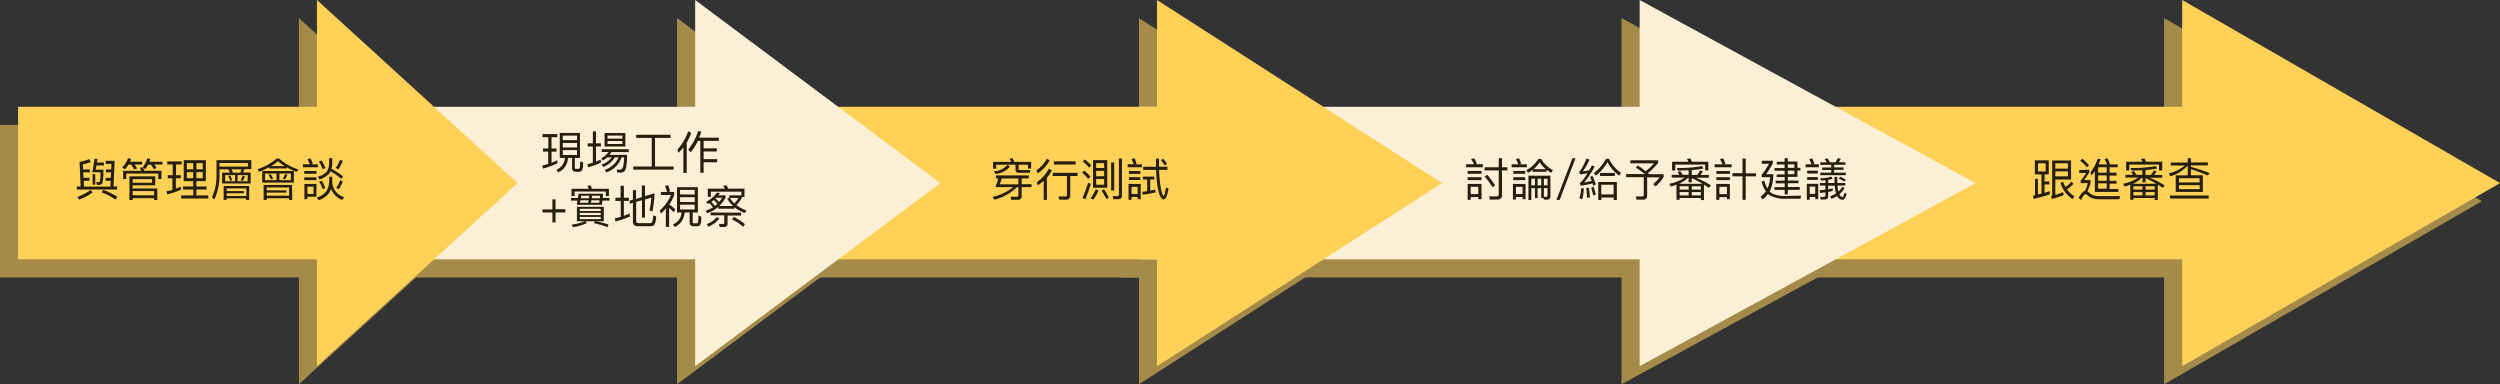 <svg xmlns="http://www.w3.org/2000/svg" viewBox="0 0 553 85"><rect x="0" y="0" width="553" height="85" fill="#333333" stroke="none"/><title>workflow1-chi_1</title><g id="Layer_2" data-name="Layer 2"><g id="Layer_6" data-name="Layer 6"><line x1="374" y1="44.5" x2="549" y2="44.5" fill="#261f0d"/><polygon points="478.7 85 549 44.5 478.7 4 478.7 27.63 374 27.63 374 61.37 478.7 61.37 478.7 85" fill="#a58b4a"/><line x1="248" y1="44.5" x2="433" y2="44.5" fill="#261f0d"/><polygon points="358.69 85 433 44.5 358.69 4 358.69 27.63 248 27.63 248 61.37 358.69 61.37 358.69 85" fill="#a58b4a"/><line x1="158" y1="44.5" x2="315" y2="44.5" fill="#261f0d"/><polygon points="251.93 85 315 44.5 251.93 4 251.93 27.63 158 27.63 158 61.37 251.93 61.37 251.93 85" fill="#a58b4a"/><line x1="69" y1="44.5" x2="204" y2="44.5" fill="#261f0d"/><polygon points="149.77 85 204 44.5 149.77 4 149.77 27.63 69 27.63 69 61.37 149.77 61.37 149.77 85" fill="#a58b4a"/><line y1="44.5" x2="110.5" y2="44.5" fill="#261f0d"/><polygon points="66.11 85 110.5 44.5 66.11 4 66.11 27.63 0 27.63 0 61.37 66.11 61.37 66.11 85" fill="#a58b4a"/><line x1="378" y1="40.5" x2="553" y2="40.5" fill="#ffcc42"/><polygon points="482.7 81 553 40.5 482.7 0 482.7 23.63 378 23.63 378 57.37 482.7 57.37 482.7 81" fill="#ffd257"/><line x1="252" y1="40.5" x2="437" y2="40.5" fill="#ffcc42"/><polygon points="362.69 81 437 40.5 362.69 0 362.69 23.63 252 23.63 252 57.37 362.69 57.37 362.69 81" fill="#fbf0d6"/><line x1="162" y1="40.5" x2="319" y2="40.5" fill="#ffcc42"/><polygon points="255.93 81 319 40.5 255.93 0 255.93 23.63 162 23.63 162 57.37 255.93 57.37 255.93 81" fill="#ffd257"/><line x1="73" y1="40.5" x2="208" y2="40.5" fill="#997c33"/><polygon points="153.77 81 208 40.5 153.77 0 153.77 23.63 73 23.63 73 57.37 153.77 57.37 153.77 81" fill="#fbf0d6"/><polygon points="70.11 81 114.5 40.5 70.11 0 70.11 23.63 4 23.63 4 57.37 70.11 57.37 70.11 81" fill="#ffd257"/><path d="M20.06,35.85a9.72,9.72,0,0,1-1.73.51l.06,1.11h1.49v.65H18.42l.06,1.21h1.33V40H18.52l.06,1.27h5.83L24.47,40H23.36v-.66H24.5l.06-1.22H23.43v-.65h1.16l.06-1.22H23.36v-.68h2l-.24,5.68h.8v.68H17v-.68h.83l-.23-5.46a8.88,8.88,0,0,0,2.15-.61Zm.47,6.68a12.42,12.42,0,0,1-3,1.63l-.45-.59A12,12,0,0,0,20,42.06Zm.64-5h1.69a11.08,11.08,0,0,1-.24,3.06,1,1,0,0,1-.85.31h-.32l-.19-.61h.54a.32.32,0,0,0,.32-.19,13.27,13.27,0,0,0,.1-2H20.41c.22-1.15.39-2.16.5-3l.64.06c0,.28-.07.54-.11.8H23v.64H21.34C21.28,36.91,21.23,37.22,21.17,37.51Zm-.1,1v2.32h-.59V38.51Zm4.88,5-.4.63a14,14,0,0,0-3.08-1.62l.36-.54A16.16,16.16,0,0,1,26,43.55Z" fill="#261f0d"/><path d="M27.64,37.47l-.63-.4A5.92,5.92,0,0,0,28.33,35l.69.15c-.08.22-.17.42-.25.62h2.68v.63H29.77a6.77,6.77,0,0,1,.55.86l-.66.25A7.83,7.83,0,0,0,29,36.39h-.57A7.19,7.19,0,0,1,27.64,37.47Zm8.08,2.12H35V38.4H27.94v1.19h-.7V37.78h4a6.58,6.58,0,0,0-.31-.65l.7-.12-.06,0a5.84,5.84,0,0,0,1-2l.69.15c-.07.21-.14.41-.22.61h2.89v.63H34.15a5.27,5.27,0,0,1,.5.78l-.64.24a6.66,6.66,0,0,0-.63-1h-.63a7.82,7.82,0,0,1-.61,1L31.6,37a7.91,7.91,0,0,1,.32.76h3.8ZM34.34,41h-5v.69H34.8v2.57h-.71v-.42H29.35v.41h-.72V39h5.71Zm-.7-.58v-.8H29.35v.8Zm.45,2.78v-.93H29.35v.93Z" fill="#261f0d"/><path d="M38.2,38.75V36.38H37V35.7h3.19v.68H38.94v2.37H40v.69h-1.1v2.27c.38-.13.74-.27,1.1-.43V42a20.67,20.67,0,0,1-3,1l-.18-.69c.44-.08.88-.18,1.31-.3V39.44H37.11v-.69Zm7.33-3.31v4.62H43.45v1.18H45.7v.68H43.45v1.3h2.62v.69h-6v-.69h2.68v-1.3H40.47v-.68h2.26V40.06H40.64V35.44Zm-2.8,2V36.08h-1.4v1.36Zm0,.63h-1.4v1.35h1.4Zm.72-.63h1.39V36.08H43.45Zm1.39.63H43.45v1.35h1.39Z" fill="#261f0d"/><path d="M48.55,37.46v1.23a12.37,12.37,0,0,1-1.13,5.43l-.53-.48a11.36,11.36,0,0,0,1-5V35.42h7.7v2H54.06a4.38,4.38,0,0,1-.29.74h1.68v2.43H49.13V38.2h1.71c-.11-.28-.22-.52-.33-.74Zm0-1.41v.8h6.29v-.8Zm6.57,8.17h-.68v-.35H50.15v.34h-.68V41.15h5.65ZM52,38.74H49.81v1.35H52Zm2.49,4.62V41.67H50.15v.6h3.79v.48H50.15v.61Zm-3.1-3.49-.48.12a4.61,4.61,0,0,0-.43-1l.47-.15A5,5,0,0,1,51.34,39.87Zm-.13-2.41c.08.22.17.47.25.74h1.63a4.68,4.68,0,0,0,.26-.74Zm3.56,1.28H52.55v1.35h2.22Zm-.64.28a4.9,4.9,0,0,1-.49,1l-.48-.17a4.29,4.29,0,0,0,.48-1Z" fill="#261f0d"/><path d="M57.31,38l-.37-.55a13.1,13.1,0,0,0,4.3-2.41h.48A11.09,11.09,0,0,0,66,37.47l-.37.55a14.66,14.66,0,0,1-2.21-1v.25H59.51V37A17.09,17.09,0,0,1,57.31,38ZM65,37.83v2.56H58V37.83Zm-.36,6.4h-.69v-.38H59v.39h-.69V40.91h6.29Zm-3.48-5.84H58.63v1.45h2.52Zm2.79,4.89V41.46H59v.64h4.36v.51H59v.67Zm-3.53-3.72-.49.13a6.43,6.43,0,0,0-.54-1l.49-.16A5.84,5.84,0,0,1,60.41,39.56Zm1.07-3.92A14.23,14.23,0,0,1,60,36.75h3A9.24,9.24,0,0,1,61.48,35.64Zm2.85,2.75H61.81v1.45h2.52Zm-.77.28a4.12,4.12,0,0,1-.54,1l-.49-.18a4.19,4.19,0,0,0,.54-1Z" fill="#261f0d"/><path d="M68.53,36.35A7.81,7.81,0,0,0,68,35.22l.68-.19a9.48,9.48,0,0,1,.52,1.2l-.32.12h1.44V37H67v-.66ZM70,37.83v.62H67.31v-.62Zm0,1.39v.62H67.31v-.62Zm0,4.3H68v.54h-.67V40.69H70Zm-.65-.62V41.29H68V42.9Zm4.15-3.84v.82c0,.16,0,.31,0,.46a3.64,3.64,0,0,0,2.62,3.27l-.42.61a4.21,4.21,0,0,1-2.48-2.46,3.83,3.83,0,0,1-.47,1,4.69,4.69,0,0,1-2.3,1.54l-.39-.61a4.14,4.14,0,0,0,2.15-1.4,4.64,4.64,0,0,0,.61-2.36v-.82Zm-.72-.64a4.33,4.33,0,0,1-2.11,1.25l-.38-.6A3.81,3.81,0,0,0,72.25,38a3.3,3.3,0,0,0,.55-1.86V35h.7V36.1a5.79,5.79,0,0,1-.18,1.26A13.28,13.28,0,0,1,75.88,39l-.38.6a12.35,12.35,0,0,0-2.4-1.71A3.48,3.48,0,0,1,72.8,38.42ZM72,37.18l-.59.25a10.6,10.6,0,0,0-.89-1.69l.61-.25A11.69,11.69,0,0,1,72,37.18Zm0,4.4-.58.26a9.52,9.52,0,0,0-.82-1.63l.59-.24A10.54,10.54,0,0,1,71.93,41.58Zm3.83-6a8,8,0,0,1-1,1.89l-.58-.33a6.82,6.82,0,0,0,.94-1.78Zm0,4.53a7.09,7.09,0,0,1-.9,1.76l-.57-.32a6.42,6.42,0,0,0,.87-1.67Z" fill="#261f0d"/><path d="M121.29,32.84V30.35H120v-.69h3.28v.69H122v2.49h1.09v.7H122V36c.44-.17.86-.36,1.28-.57v.7a21.07,21.07,0,0,1-3.16,1.17l-.17-.69c.44-.1.88-.21,1.31-.35V33.54h-1.14v-.7Zm7-3.43v5.52h-1.14v2.12c0,.18.07.29.23.31h.51a.4.4,0,0,0,.38-.37,9.92,9.92,0,0,0,.07-1.32l.63.24a4.54,4.54,0,0,1-.2,1.76A1,1,0,0,1,128,38h-.56c-.6,0-.9-.28-.9-.83V34.93h-.9a3.64,3.64,0,0,1-2.18,3.21l-.38-.6a3,3,0,0,0,1.88-2.61h-1.14V29.41ZM127.64,31V30h-3.15v1Zm0,1.62v-1h-3.15v1Zm0,.58h-3.15v1.08h3.15Z" fill="#261f0d"/><path d="M131.14,31.7V29.06h.69V31.7h1.09v.7h-1.09v3.34c.36-.14.72-.28,1.07-.44V36a18.92,18.92,0,0,1-2.81,1l-.17-.69c.41-.09.82-.19,1.22-.31V32.4H130v-.7ZM139.07,33v.63h-3.82a5,5,0,0,1-.4.62h3.87a21.62,21.62,0,0,1-.15,2.33,2.76,2.76,0,0,1-.39,1.24,1.14,1.14,0,0,1-.87.36h-.75l-.18-.65.6,0a.78.78,0,0,0,.81-.51,9.54,9.54,0,0,0,.26-2.21h-.56a5.48,5.48,0,0,1-3.34,3.33l-.39-.58a5,5,0,0,0,3.09-2.75H136a5.15,5.15,0,0,1-2.54,2.11l-.42-.5a4.85,4.85,0,0,0,2.28-1.61h-1a6,6,0,0,1-1,.71L133,35a4.17,4.17,0,0,0,1.6-1.38H133.1V33Zm-.74-3.58v3h-4.6v-3Zm-.67,1.24V30h-3.27v.66Zm0,.53h-3.27v.66h3.27Z" fill="#261f0d"/><path d="M140.72,30.5v-.69h7.61v.69h-3.44v6.33H149v.69h-8.93v-.69h4.1V30.5Z" fill="#261f0d"/><path d="M150.1,33.8l-.24-.76a10.73,10.73,0,0,0,2.36-4l.68.32a12.15,12.15,0,0,1-1,2.19v6.7h-.74V32.6A11.87,11.87,0,0,1,150.1,33.8Zm2.66-.11-.51-.61a12.28,12.28,0,0,0,2.17-4.1l.72.16c-.16.46-.32.9-.48,1.31H159v.71h-3.36v1.65h2.92v.7h-2.92V35.2h3v.69h-3v2.33h-.73V31.16h-.54A11.86,11.86,0,0,1,152.76,33.69Z" fill="#261f0d"/><path d="M122.88,44.1v2.18h2.18V47h-2.18v2.19h-.68V47H120v-.68h2.19V44.1Z" fill="#261f0d"/><path d="M133.42,42.85l-.1.94h1.5v.58h-1.56l-.1.93h-5.57l.14-.93h-1.42v-.58h1.51l.15-.94Zm.14,2.9v3.19h-1.87a17.81,17.81,0,0,1,2.92.73l-.23.57a18.87,18.87,0,0,0-3-.87l.22-.43H129.5l.31.41a10.55,10.55,0,0,1-3.06.89l-.33-.56a12.47,12.47,0,0,0,3-.74h-1.81V45.75Zm1.13-2.38H134v-1h-6.9v1h-.68V41.76h3.8c-.09-.23-.19-.44-.29-.64l.72-.12a8.11,8.11,0,0,1,.29.76h3.74Zm-1.81,3.31v-.5h-4.63v.5Zm0,.89v-.48h-4.63v.48Zm0,.41h-4.63v.49h4.63Zm-2.78-3.12.09-.56H128.4l-.1.56Zm.16-1,.09-.57h-1.78l-.1.57Zm.47,1h1.82l.07-.56h-1.8Zm.16-1h1.78l.07-.57H131Z" fill="#261f0d"/><path d="M137.27,43.74V41.08H138v2.66h1.12v.7H138v3.29c.45-.16.89-.33,1.32-.53v.71A20.35,20.35,0,0,1,136.14,49L136,48.3c.44-.1.88-.21,1.31-.33V44.44h-1.18v-.7Zm5.4-2.7v2.33l2.1-.62a21.85,21.85,0,0,1-.45,4l-.66-.2a23,23,0,0,0,.42-2.84l-1.41.42v4H142V44.28l-1.28.38v4.17c0,.34.16.52.48.52h2.57a.5.5,0,0,0,.46-.21,3.87,3.87,0,0,0,.23-1.49l.67.21a3.86,3.86,0,0,1-.4,1.88,1.09,1.09,0,0,1-.83.29H141c-.64,0-1-.36-1-1.06v-4.1l-.72.21v-.7l.72-.21V42.06h.69V44l1.28-.38V41Z" fill="#261f0d"/><path d="M146.18,47.28l-.22-.75a9.27,9.27,0,0,0,2.46-3.39h-2.24v-.69h1.39a13.37,13.37,0,0,0-.48-1.3l.68-.2a10.08,10.08,0,0,1,.45,1.39l-.29.11h1.21v.61a7.88,7.88,0,0,1-1.09,2.14v.06a7.41,7.41,0,0,1,1.35,1.09l-.39.59a8.29,8.29,0,0,0-1-.93v4.17h-.72V46.11A15.72,15.72,0,0,1,146.18,47.28Zm8.19-5.87V47h-1.15V49.1a.27.27,0,0,0,.27.3h.59c.2,0,.31-.14.34-.38a10,10,0,0,0,.07-1.34l.63.24a4.67,4.67,0,0,1-.2,1.78.92.92,0,0,1-.81.35h-.64c-.62,0-.92-.28-.92-.82V47h-1.12a3.76,3.76,0,0,1-2.18,3.23l-.38-.6A3,3,0,0,0,150.76,47h-1V41.41Zm-.7,1.63V42h-3.24v1Zm0,1.65V43.62h-3.24v1.07Zm0,.58h-3.24v1.07h3.24Z" fill="#261f0d"/><path d="M164,43.21v-.82h-6.76v1.15h-.68v-1.8h3.76c-.11-.23-.23-.44-.35-.64l.77-.12a6,6,0,0,1,.33.76h3.61v1.82h-.56v.14a8.53,8.53,0,0,1-1.2,1.67,7.84,7.84,0,0,0,2.22,1.19l-.38.56a8.36,8.36,0,0,1-2.3-1.3v.35h-3.56v-.42a7.15,7.15,0,0,1-2.47,1.4l-.33-.56a6.57,6.57,0,0,0,1.61-.72,9.17,9.17,0,0,0-.79-.94l-.33.2-.4-.47a7.32,7.32,0,0,0,2.41-2.06l.65.14-.36.47h1.61v.45a7.2,7.2,0,0,1-1.4,1.91h3.07a6.71,6.71,0,0,1-1.3-1.62l.47-.27v-.47Zm-4.88,5.13a6.13,6.13,0,0,1-1,1,8.62,8.62,0,0,1-1.41.83l-.37-.6a5.39,5.39,0,0,0,1.28-.68,5.44,5.44,0,0,0,.92-.88Zm4.82-1.29v.63h-3v1.77a.67.67,0,0,1-.75.76h-1l-.15-.68c.31,0,.61,0,.89,0s.27-.1.27-.3v-1.6h-3v-.63Zm-6.6-2.4a10.71,10.71,0,0,1,.8.92c.2-.16.39-.32.57-.49a8.32,8.32,0,0,0-.84-.84Zm2.42-.91h-1.35l-.16.16a9,9,0,0,1,.83.78A7.73,7.73,0,0,0,159.73,43.74Zm2.7,1.24a6.71,6.71,0,0,0,.89-1.19h-1.89A6,6,0,0,0,162.43,45Zm2.32,4.58-.39.6a10.7,10.7,0,0,0-2.47-1.62l.37-.56A12.24,12.24,0,0,1,164.75,49.56Z" fill="#261f0d"/><path d="M220.84,39.47h-.54V38.8h7.25v.67H226v1.28h2.18v.65H226v1.93a.77.77,0,0,1-.86.87h-1.46l-.16-.68c.49,0,1,0,1.38,0,.24,0,.37-.14.37-.41V41.4h-.32a11.14,11.14,0,0,1-5,2.78l-.38-.63a11.27,11.27,0,0,0,4.55-2.15h-3.93A19.61,19.61,0,0,0,220.84,39.47Zm3.51-3.67h3.74v1.48h-.7v-.84h-2.07v.93c0,.16.11.25.33.25h2.21v.61h-2.4c-.56,0-.83-.24-.83-.72V36.44h-4.27v.87h-.7V35.8h4a6.2,6.2,0,0,0-.36-.73L224,35A7.9,7.9,0,0,1,224.35,35.8Zm-.93,1a4.43,4.43,0,0,1-3.25,1.66l-.33-.57a4.24,4.24,0,0,0,3-1.42Zm-1.84,2.69a11.77,11.77,0,0,1-.45,1.28h4.13V39.47Z" fill="#261f0d"/><path d="M232.2,35.43a8,8,0,0,1-2.7,2.94l-.21-.72a6.93,6.93,0,0,0,2.26-2.52Zm.47,2.28a8,8,0,0,1-1.09,1.6v4.9h-.71V40a12.74,12.74,0,0,1-1.31,1l-.21-.72a8.14,8.14,0,0,0,2.67-3Zm5.69.51v.71h-1.62V43.3c0,.58-.33.87-1,.87H234.3l-.15-.71c.48,0,.93,0,1.37,0s.49-.13.49-.39V38.93h-3.15v-.71Zm-.44-2.54v.71h-4.79v-.71Z" fill="#261f0d"/><path d="M241.19,39.1l-.49.48a9.46,9.46,0,0,0-1.34-1.39l.48-.46A9.12,9.12,0,0,1,241.19,39.1Zm.11,1.57c-.37,1.21-.78,2.34-1.22,3.4l-.65-.27a34,34,0,0,0,1.26-3.36Zm.1-4.07-.49.49a9.39,9.39,0,0,0-1.42-1.36l.48-.46A9.82,9.82,0,0,1,241.4,36.6ZM243,42.17a10.43,10.43,0,0,1-1.17,2l-.61-.32a10.18,10.18,0,0,0,1.18-2Zm1.93-6.75v6.11h-3.16V35.42Zm-.7,1.74V36.08h-1.76v1.08Zm0,1.81V37.8h-1.76V39Zm0,.63h-1.76v1.27h1.76Zm1.06,4.06-.56.39a15.7,15.7,0,0,0-1.06-1.86l.53-.33A15.16,15.16,0,0,1,245.26,43.66Zm1.17-7.73v6.22h-.68V35.93Zm-.18,8.14-.16-.68c.34,0,.67,0,1,0s.38-.15.38-.43V35.07h.68v8.11c0,.59-.27.89-.81.89Z" fill="#261f0d"/><path d="M251.4,36.22l-.34.13h1.52V37h-3.14v-.67h1.32a9.9,9.9,0,0,0-.48-1.15L251,35A11.05,11.05,0,0,1,251.4,36.22Zm.92,7.84h-.67v-.48H250.3v.62h-.67V40.69h2.69Zm-.08-6.23v.63h-2.52v-.63Zm0,1.35v.64h-2.52v-.64Zm-.59,3.74V41.33H250.3v1.59Zm3.69-3.85v.65h-.91v2.44q.58-.1,1.14-.24v.65c-.86.2-1.79.37-2.78.51l-.16-.65c.38,0,.75-.09,1.13-.15V39.72h-.95v-.65Zm.37-2.18c0-.58,0-1.18,0-1.81h.67c0,.64,0,1.25,0,1.81h1.86v.68H256.4a27.39,27.39,0,0,0,.4,4.15c.21,1.05.41,1.58.61,1.58s.31-.66.5-1.87l.56.32c-.27,1.56-.62,2.34-1.06,2.35-.63,0-1.1-1.11-1.42-3.23a31.66,31.66,0,0,1-.26-3.3h-2.86v-.68Zm2.44-.63-.49.35a10.06,10.06,0,0,0-.87-1.19l.49-.31A8.9,8.9,0,0,1,258.15,36.26Z" fill="#261f0d"/><path d="M326.05,36.32a7.23,7.23,0,0,0-.64-1.12l.67-.2a10.39,10.39,0,0,1,.61,1.18l-.37.14H328V37H324.3v-.66Zm1.66,1.49v.63h-3.07v-.63Zm0,1.39v.64h-3.07V39.2Zm-2.37,5h-.69V40.68h3.06v3.38H327v-.47h-1.69ZM327,41.32h-1.69v1.61H327Zm2.55,2.84-.15-.71c.56,0,1.09,0,1.59,0a.48.48,0,0,0,.53-.55V37.69h-3.14V37h3.14V35h.72v2h1.19v.69h-1.19v5.44a.9.9,0,0,1-1,1ZM330.71,41l-.57.4a19.15,19.15,0,0,0-1.73-2.35l.55-.4A18.29,18.29,0,0,1,330.71,41Z" fill="#261f0d"/><path d="M335.86,36.35a11.16,11.16,0,0,0-.54-1.16L336,35a8.79,8.79,0,0,1,.48,1.2l-.39.15h1.66V37h-3.39v-.67Zm1.59,7.71h-.66v-.49h-1.46v.57h-.67V40.68h2.79Zm-.08-6.25v.64h-2.63v-.64Zm0,1.38v.65h-2.63v-.65Zm-.58,3.73V41.33h-1.46v1.59ZM338,38.24l-.38-.58a7.24,7.24,0,0,0,2.68-2.52h.6a6.51,6.51,0,0,0,2.61,2.5l-.38.58a8.36,8.36,0,0,1-1-.66V38H339v-.45A7.8,7.8,0,0,1,338,38.24Zm.73,6h-.64V38.86h4.86v4.47c0,.56-.25.84-.74.84h-.69l-.1-.36h-.5V41.62h-.8v2.19h-.58V41.62h-.81Zm0-4.69V41h.81V39.52Zm1.87-3.69a7.74,7.74,0,0,1-1.37,1.56h2.71A5.87,5.87,0,0,1,340.56,35.83Zm-.48,3.69V41h.8V39.52Zm2.19,0h-.8V41h.8Zm-.31,4c.2,0,.31-.13.31-.37V41.62h-.8v1.92Z" fill="#261f0d"/><path d="M348.5,35,345,44.21h-.72l3.54-9.2Z" fill="#261f0d"/><path d="M353,40.82l-.58.25-.16-.51a17,17,0,0,1-2.64.51l-.18-.63a1.08,1.08,0,0,0,.31-.19,10.87,10.87,0,0,0,1.4-1.92c-.55.1-1.1.18-1.66.26l-.18-.64a.67.67,0,0,0,.29-.27,13.2,13.2,0,0,0,1.33-2.63l.67.26a13.39,13.39,0,0,1-1.47,2.59c.46-.06.93-.13,1.4-.22.19-.34.39-.71.59-1.09l.63.23a21.47,21.47,0,0,1-2.32,3.55c.56-.09,1.11-.21,1.65-.35-.12-.34-.23-.64-.35-.91l.52-.2A13.55,13.55,0,0,1,353,40.82Zm-2.65.86a12.33,12.33,0,0,1-.35,2.39l-.64-.2a8.77,8.77,0,0,0,.4-2.26Zm1.33,2-.63.08a16.42,16.42,0,0,0-.18-2.18l.56-.07A12.62,12.62,0,0,1,351.68,43.71ZM353,43l-.58.25c-.14-.66-.3-1.24-.45-1.74l.51-.2A15.25,15.25,0,0,1,353,43Zm2.91-7.85a7.92,7.92,0,0,0,2.67,3.09l-.42.61a8.29,8.29,0,0,1-2.58-3A10.28,10.28,0,0,1,353,38.86l-.42-.61a9.32,9.32,0,0,0,2.68-3.14Zm1.74,9.11h-.69v-.57h-2.74v.57h-.69v-4h4.12Zm-.44-6v.67h-3.29v-.67ZM356.93,43V40.86h-2.74V43Z" fill="#261f0d"/><path d="M364,37.88a11,11,0,0,0,1.87-1.75h-5.24v-.68h6.16V36a12,12,0,0,1-2.27,2.28l.28.25H368v.62a9.85,9.85,0,0,1-1.77,2.08l-.57-.5a9.28,9.28,0,0,0,1.49-1.51h-2.8v4c0,.62-.3.94-.9.94H362l-.16-.71c.46,0,.92,0,1.34,0s.42-.16.42-.46v-3.8H359.7v-.69h4.13a19,19,0,0,0-2-1.42l.48-.48C363,37.07,363.52,37.48,364,37.88Z" fill="#261f0d"/><path d="M371.53,43.8v.4h-.69V40.85q-.57.21-1.23.42l-.38-.61a9.14,9.14,0,0,0,3.41-1.38h-2.86v-.61h1.71a3.86,3.86,0,0,0-.44-.6l.61-.23a4.78,4.78,0,0,1,.55.83h1.31v-1c-.75,0-1.54.06-2.4.06l-.19-.57a30.8,30.8,0,0,0,5.58-.42l.31.53a20.8,20.8,0,0,1-2.6.35v1.07h1.2a8.72,8.72,0,0,0,.66-1l.6.21a5.36,5.36,0,0,1-.55.8H378v.61h-2.85A22.1,22.1,0,0,1,378.45,41l-.46.56a11.83,11.83,0,0,0-1.07-.73v3.43h-.69V43.8Zm6.35-6.1h-.7V36.41h-6.61V37.7h-.7V35.78h3.61a5.22,5.22,0,0,0-.34-.62l.77-.12a5.67,5.67,0,0,1,.32.74h3.65Zm-3.66,1.7v.93h-.7v-1h-.15a6.6,6.6,0,0,1-2,1.33h5.23A21.83,21.83,0,0,0,374.22,39.4Zm-2.69,1.8v.74h2V41.2Zm0,1.29v.73h2v-.73Zm4.7-.55V41.2h-2v.74Zm0,1.28v-.73h-2v.73Z" fill="#261f0d"/><path d="M381,36.35a7.56,7.56,0,0,0-.54-1.15l.69-.19a9.38,9.38,0,0,1,.51,1.21l-.35.13h1.74V37h-3.77v-.67Zm-.67,7.85h-.69V40.68h3v3.38H382V43.6h-1.67Zm2.33-6.37v.63h-3v-.63Zm0,1.37v.64h-3V39.2ZM382,41.33h-1.67v1.61H382Zm4.15-6.27v3.28h2.29V39h-2.29V44.2h-.71V39h-2.22v-.7h2.22V35.06Z" fill="#261f0d"/><path d="M398.39,43.27l-.12.69h-3a7.19,7.19,0,0,1-3.86-.78,3.42,3.42,0,0,1-.34-.29,5.29,5.29,0,0,1-1.18,1.23l-.47-.61a5,5,0,0,0,1.18-1.2,7,7,0,0,1-.95-2.13l.6-.22a7.37,7.37,0,0,0,.7,1.73,6.7,6.7,0,0,0,.6-2.49h-1.85v-.56a18.54,18.54,0,0,0,1.6-2.4H389.7v-.68h2.45v.59a24,24,0,0,1-1.48,2.39h1.57V39a7.85,7.85,0,0,1-.79,3.36,2.21,2.21,0,0,0,.49.4,6.67,6.67,0,0,0,3.06.59C396.1,43.32,397.23,43.3,398.39,43.27Zm-2.92-4.13v.8h2.34v.59h-2.34v.83h2.63V42h-2.63v1h-.7V42H392.5v-.61h2.27v-.83h-2v-.59h2v-.8H393v-.6h1.75v-.8h-2.23v-.6h2.23v-.79H393v-.6h1.75V35h.7v.73h2.14v1.39h.67v.6h-.67v1.4Zm0-2h1.44v-.79h-1.44Zm0,1.4h1.44v-.8h-1.44Z" fill="#261f0d"/><path d="M401.33,36.18l-.37.14h1.38V37H399.4v-.66h1.3a6.72,6.72,0,0,0-.51-1.12l.68-.2A10.41,10.41,0,0,1,401.33,36.18Zm-1,8h-.66V40.66h2.52v3.39h-.65v-.48H400.3Zm1.78-6.43v.63h-2.36v-.63Zm0,1.41v.64h-2.36v-.64Zm-.57,2.12H400.3v1.61h1.21Zm2.26-.8v-.6c-.32,0-.66.05-1,.05l-.18-.5a7.78,7.78,0,0,0,2.51-.37l.26.46a4.24,4.24,0,0,1-1,.27v.69h1.4c0-.42,0-.88,0-1.36h.62c0,.5,0,1,0,1.36h1.76v.56h-1.72a8.62,8.62,0,0,0,.19,1.32,5,5,0,0,0,.91-1.06l.45.34A5.32,5.32,0,0,1,406.88,43c.19.38.41.57.65.59s.32-.35.45-1l.49.34a3.7,3.7,0,0,1-.43,1,.66.66,0,0,1-.51.27,1.38,1.38,0,0,1-1.15-.85,6.92,6.92,0,0,1-1.28.63l-.25-.57a6.34,6.34,0,0,0,1.28-.62,8.13,8.13,0,0,1-.29-1.71H404.4v.82c.38-.08.73-.16,1-.25v.56a10.22,10.22,0,0,1-1,.26v.89q0,.78-.84.78h-.8l-.13-.58c.25,0,.48,0,.72,0s.42-.13.42-.39v-.63l-1.18.15-.09-.62,1.27-.11v-.92h-1.23V40.5Zm.26-4.59a3.79,3.79,0,0,0-.46-.67l.63-.22a5,5,0,0,1,.52.89H406a7.9,7.9,0,0,0,.54-.94l.64.22a5.21,5.21,0,0,1-.46.72h1.48v.56h-2.48v.58h2.07v.55h-2.07v.61h2.57v.56h-5.64v-.56h2.42V37.6h-2v-.55h2v-.58h-2.43v-.56Zm4.22,3.84-.3.45a5.23,5.23,0,0,0-1.24-.64l.31-.45A6.49,6.49,0,0,1,408.25,39.75Z" fill="#261f0d"/><path d="M453.18,35.47v3.1h-.93v1.57h1.06v.67h-1.06v1.84l1.16-.36V43a36.37,36.37,0,0,1-3.53,1l-.2-.7a3.4,3.4,0,0,1,.46-.09V39.57h.65V43l.79-.19V38.57h-1.47v-3.1Zm-.68.66h-1.7v1.78h1.7Zm2.14,7a10.4,10.4,0,0,0,1.7-.65l.16.66a19.3,19.3,0,0,1-2.64.88l-.16-.61a.32.32,0,0,0,.24-.31v-7.6h4.18v4.22h-3.48Zm2.78-7h-2.78v1.16h2.78ZM454.64,39h2.78V37.91h-2.78Zm4,1.62a4.63,4.63,0,0,1-1.42,1.25,5.29,5.29,0,0,0,1.65,1.55l-.42.62a6.55,6.55,0,0,1-2.67-3.55l.56-.31a7,7,0,0,0,.55,1.17,4.66,4.66,0,0,0,1.29-1.18Z" fill="#261f0d"/><path d="M462.12,37.54v.57A13.22,13.22,0,0,1,461,39.83h1.44v.48a7.68,7.68,0,0,1-.71,2,1.81,1.81,0,0,1,.23.18,3.6,3.6,0,0,0,1,.67,4.1,4.1,0,0,0,1.35.22h1.89c.71,0,1.64,0,2.77,0l-.16.69h-2.52c-.76,0-1.43,0-2,0a4.64,4.64,0,0,1-1.58-.26,3.32,3.32,0,0,1-1.14-.78.36.36,0,0,0-.24-.1c-.24,0-.59.44-1,1.33l-.53-.47c.48-.94.94-1.45,1.37-1.55a6.92,6.92,0,0,0,.66-1.73h-1.59v-.55a12.56,12.56,0,0,0,1.2-1.69h-1.51v-.66Zm0-1-.47.47a10.08,10.08,0,0,0-1.51-1.44l.47-.46A11,11,0,0,1,462.11,36.57Zm.51,2.24-.22-.68a8.51,8.51,0,0,0,1.58-3l.66.11a10.45,10.45,0,0,1-.42,1.15h1.86a7.91,7.91,0,0,0-.57-1.17l.66-.18a8.79,8.79,0,0,1,.55,1.28l-.18.07h1.88V37h-1.79V38.2h1.54v.64h-1.54V40h1.54v.63h-1.54v1.18h1.93v.65h-5.19V37.87A11,11,0,0,1,462.62,38.81ZM466,37h-1.89V38.2H466Zm0,1.8h-1.89V40H466Zm0,1.75h-1.89v1.18H466Z" fill="#261f0d"/><path d="M471.91,43.8v.4h-.69V40.85q-.57.21-1.23.42l-.38-.61A9.27,9.27,0,0,0,473,39.28h-2.87v-.61h1.71a3.86,3.86,0,0,0-.44-.6l.61-.23a4.27,4.27,0,0,1,.55.83h1.32v-1c-.75,0-1.55.06-2.41.06l-.19-.57a30.92,30.92,0,0,0,5.59-.42l.31.53a20.8,20.8,0,0,1-2.6.35v1.07h1.2a8.72,8.72,0,0,0,.66-1l.6.21a5.36,5.36,0,0,1-.55.8h1.82v.61H475.5A21.51,21.51,0,0,1,478.83,41l-.45.56a11.83,11.83,0,0,0-1.07-.73v3.43h-.69V43.8Zm6.35-6.1h-.69V36.41H471V37.7h-.7V35.78h3.62a5.22,5.22,0,0,0-.34-.62l.77-.12a5.67,5.67,0,0,1,.32.74h3.64Zm-3.65,1.7v.93h-.7v-1h-.15a6.65,6.65,0,0,1-2,1.33H477A21.83,21.83,0,0,0,474.61,39.4Zm-2.7,1.8v.74h2V41.2Zm0,1.29v.73h2v-.73Zm4.71-.55V41.2h-2v.74Zm0,1.28v-.73h-2v.73Z" fill="#261f0d"/><path d="M483.93,38.79V36.6h0A8.35,8.35,0,0,1,480.09,39l-.38-.64a9.14,9.14,0,0,0,3.6-1.75h-3.14v-.66h3.76V35h.7v.92h3.75v.66h-3.75v.34a36.85,36.85,0,0,1,4.16,1.38l-.46.52a37.1,37.1,0,0,0-3.7-1.39v1.34h2.64v3.68h-6V38.79Zm4.62,4.46v.67H480v-.67Zm-2-2.91v-.91H482v.91Zm0,.61H482v.88h4.58Z" fill="#261f0d"/></g></g></svg>